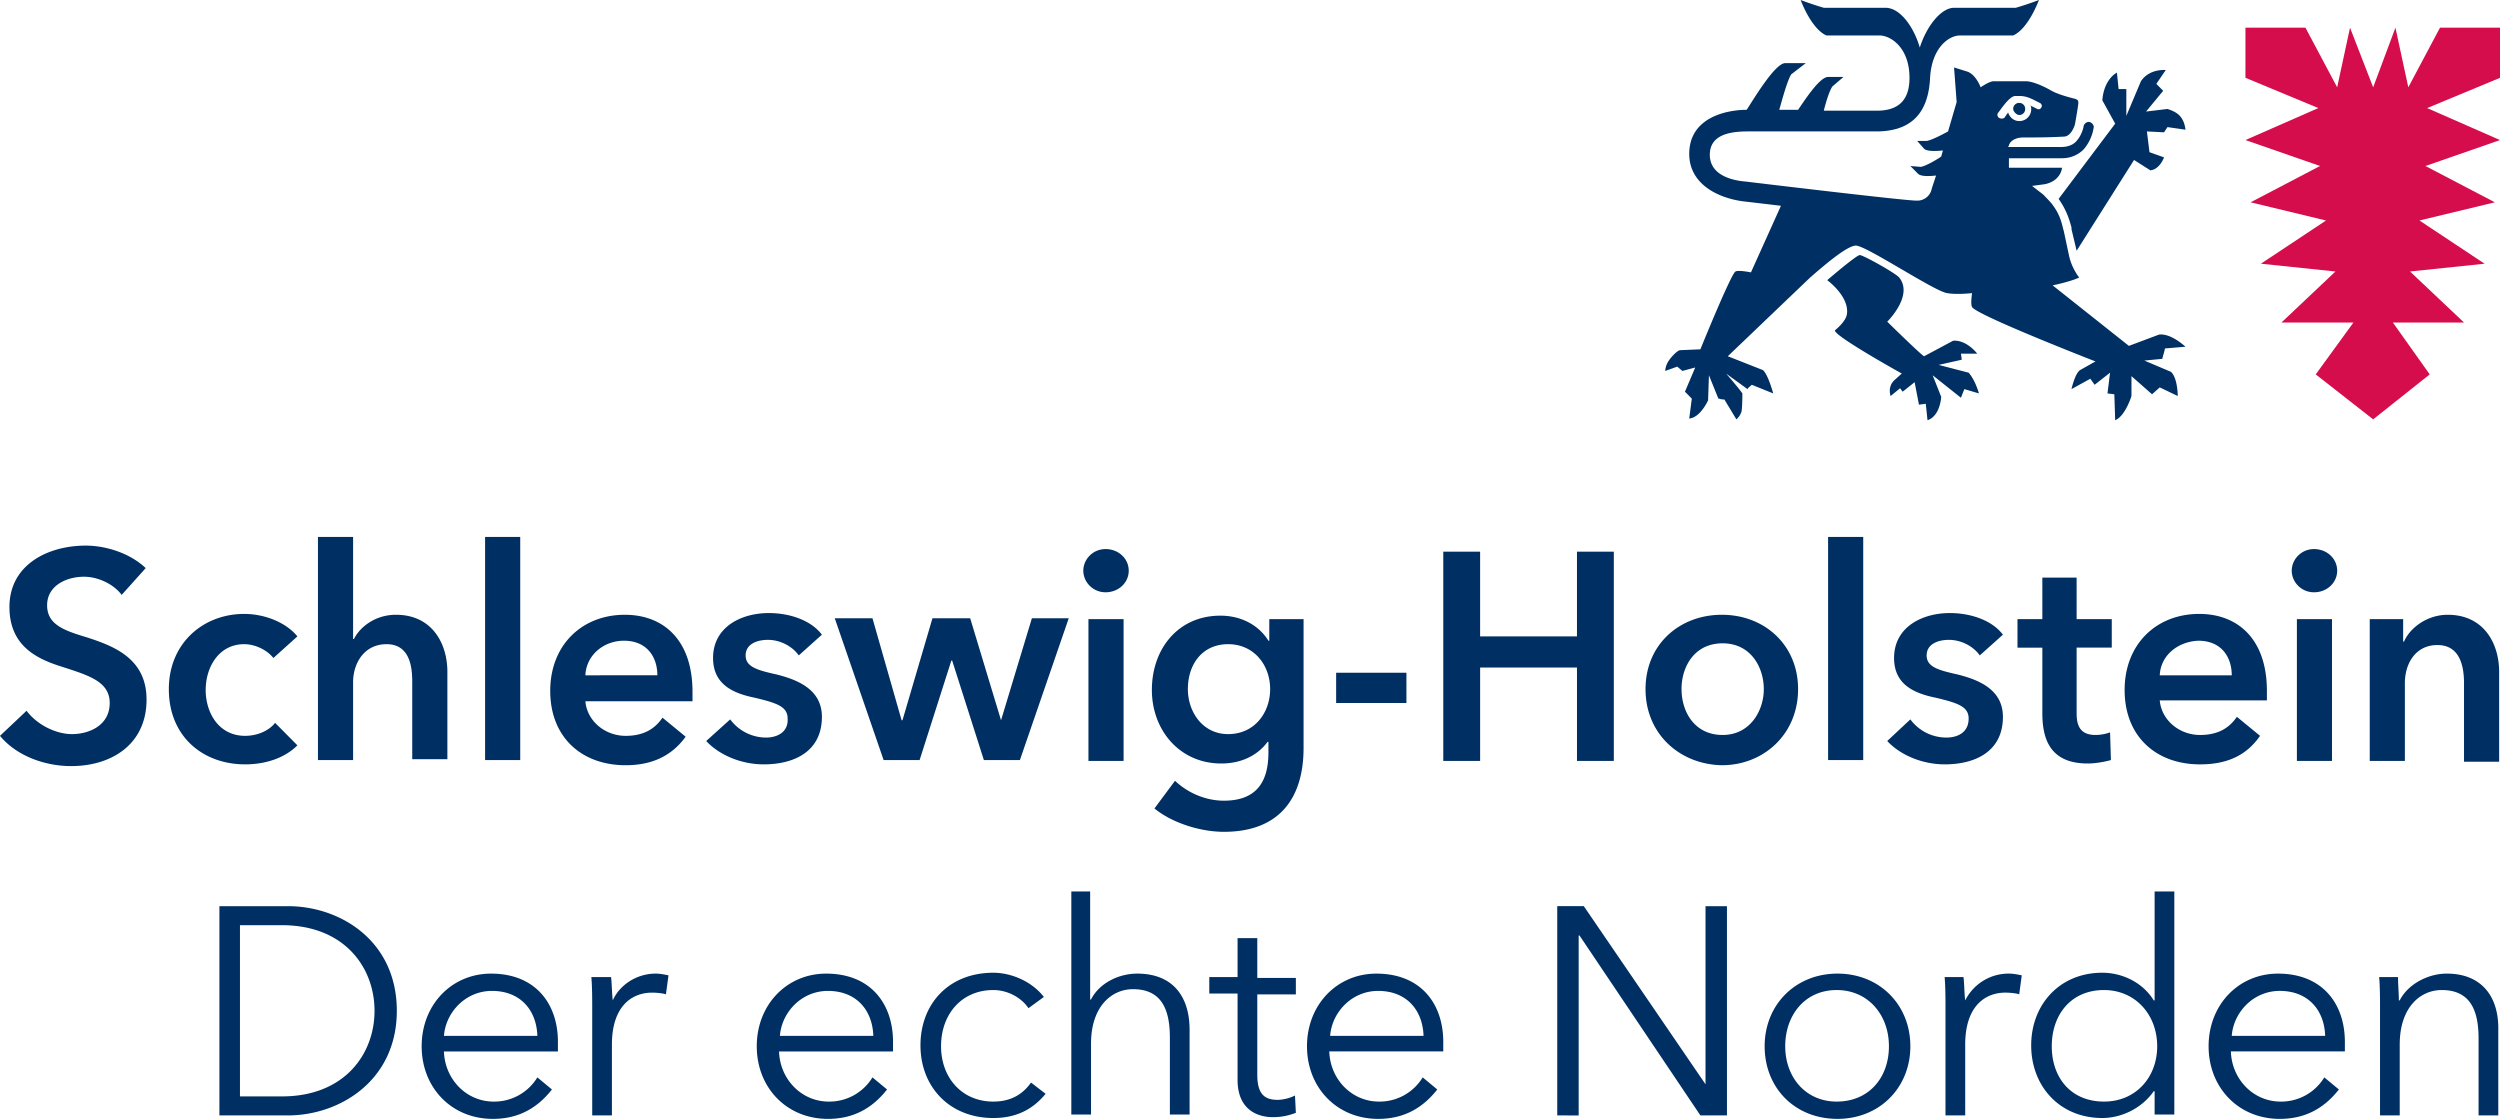 <svg width="143" height="64" fill="none" xmlns="http://www.w3.org/2000/svg"><path d="M0 0h143v64H0z"/><path d="M143 1.583h-3.432l-1.813 3.412-.736-3.412-1.274 3.412-1.324-3.412-.735 3.412-1.814-3.412h-3.432V4.45l4.167 1.731-4.167 1.83 4.265 1.484-3.971 2.077 4.314 1.04-3.725 2.472 4.265.445-3.089 2.918h4.118l-2.157 2.968 3.285 2.572 3.235-2.572-2.108-2.968h4.069l-3.088-2.918 4.265-.445-3.726-2.473 4.314-1.039-3.971-2.077L143 8.012l-4.167-1.83L143 4.452v-2.87z" fill="#D60D4C"/><path d="M112.606 21.317c.392.445.588 1.187.588 1.187l-.833-.247-.196.494-1.618-1.286.49 1.237s-.049 1.088-.784 1.335l-.098-.94-.392.05-.246-1.286-.686.544-.147-.198-.539.445s-.196-.494.196-.89l.441-.396s-3.922-2.176-3.824-2.473c0 0 .638-.494.687-.94.098-.692-.491-1.434-1.128-1.928 0 0 1.667-1.435 1.863-1.435.196 0 2.059 1.04 2.255 1.286.833 1.039-.686 2.523-.686 2.523s1.912 1.88 2.108 1.978l1.666-.89c.785-.05 1.373.742 1.373.742h-.931l.049.346-1.324.297 1.716.445zm5.147-9.941c.49.692.638 1.286.736 1.632v.099l.294 1.236 3.284-5.193.932.593c.539-.049.784-.741.784-.741l-.833-.297-.147-1.187.98.05.196-.298 1.03.149c-.098-.84-.589-1.039-1.03-1.187l-1.225.148.98-1.187-.392-.395.539-.792s-.931-.099-1.422.643l-.833 1.979V5.094h-.441l-.098-.94s-.736.347-.834 1.583l.736 1.336-3.236 4.303zm5.932 9.15l-1.029.098 1.519.643c.392.347.392 1.385.392 1.385l-1.029-.494-.441.395-1.177-1.038v1.137s-.343 1.138-.931 1.385l-.049-1.484-.392-.05.147-1.186-.883.692-.245-.346-1.078.594s.196-.89.49-1.088l.882-.495s-6.863-2.67-7.059-3.116c-.098-.148 0-.791 0-.791s-.882.099-1.422 0c-.735-.1-4.706-2.77-5.245-2.72-.49.049-1.52.89-2.598 1.83l-4.707 4.5 2.01.792c.294.247.589 1.335.589 1.335l-1.226-.495c-.049.05-.245.198-.245.248l-1.226-.89s.736.84.932 1.137c0 0 0 .791-.05 1.038a.972.972 0 0 1-.293.446l-.687-1.138c-.245 0-.245-.05-.343-.05l-.54-1.335-.048 1.434s-.441.99-1.079 1.04l.147-1.138-.392-.396.588-1.385-.735.198-.294-.247-.686.247s0-.247.147-.495c.098-.197.49-.643.686-.692l1.177-.05s1.764-4.352 2.01-4.45c.147-.1.882.049.882.049l1.716-3.809s-2.06-.247-2.108-.247c-1.569-.198-3.138-1.039-3.138-2.72 0-2.127 2.206-2.523 3.285-2.523.392-.593 1.618-2.67 2.206-2.67h1.176l-.833.642c-.245.396-.539 1.534-.686 2.028h1.078c.343-.494 1.226-1.88 1.716-1.88h.882l-.637.545c-.196.297-.392.99-.49 1.385h3.039c1.226 0 1.863-.594 1.863-1.88 0-1.73-1.078-2.423-1.716-2.423h-3.039C103.586 1.632 102.997 0 102.997 0s.638.247 1.324.445h3.53c.833 0 1.617 1.088 1.961 2.275.392-1.236 1.225-2.275 1.96-2.275h3.53c.686-.198 1.324-.445 1.324-.445s-.589 1.632-1.471 2.028h-3.039c-.638 0-1.618.692-1.716 2.423-.098 2.028-1.079 3.067-3.089 3.067h-7.353c-1.03 0-2.157.198-2.157 1.335 0 1.237 1.422 1.484 2.059 1.533 0 0 9.02 1.089 9.755 1.089a.842.842 0 0 0 .883-.693l.245-.742c-.441.05-.882.05-1.03-.099l-.441-.445.589.05c.343-.05 1.127-.544 1.176-.594l.098-.346c-.441.05-.931.05-1.078-.099l-.393-.445h.54c.343-.05 1.225-.544 1.225-.544l.491-1.682-.148-1.978.785.247c.49.198.735.89.735.89s.49-.346.736-.346h1.862c.344 0 .932.247 1.373.495.392.247 1.177.445 1.373.494.196.05.245.1.245.248s-.196 1.236-.196 1.236-.196.693-.638.693c-.882.049-1.617.049-2.304.049-.392 0-.735.148-.833.445 0 .05 0 0-.049.099h3.039c.343 0 .638-.099.834-.297.343-.346.441-.84.441-.84 0-.149.147-.297.294-.297s.294.148.294.296a2.5 2.5 0 0 1-.588 1.286 1.733 1.733 0 0 1-1.226.495h-3.039v.544h3.039s-.049.742-.98.94l-.735.099.637.494s.49.495.539.594c.49.643.539 1.187.637 1.484l.295 1.384c.147.742.588 1.286.588 1.286-.539.248-1.52.446-1.52.446l4.363 3.462 1.716-.643c.686-.1 1.52.692 1.52.692l-1.177.099c0 .099-.147.544-.147.594zm-9.02-13.8c.049-.098.147-.197.196-.296.098.296.343.494.637.494a.674.674 0 0 0 .687-.692c0-.05 0-.149-.05-.198.05 0 .05.05.099.05l.294.148c.098.05.196 0 .245-.1.049-.098 0-.197-.098-.246l-.294-.149c-.295-.148-.54-.247-.883-.247h-.245c-.343.05-.784.742-.98.99-.049.098 0 .197.049.246.147.1.294.05.343 0zm.833-.148a.337.337 0 0 0 .343-.346.337.337 0 0 0-.343-.346.337.337 0 0 0-.343.346c0 .148.196.346.343.346zM8.383 40.012c0 2.572-2.01 3.809-4.314 3.809-1.52 0-3.138-.594-4.069-1.731l1.52-1.435c.588.792 1.666 1.336 2.598 1.336.98 0 2.157-.495 2.157-1.78 0-1.237-1.226-1.584-2.745-2.078C2.108 37.688.54 36.946.54 34.72c0-2.423 2.205-3.511 4.362-3.511 1.177 0 2.55.445 3.432 1.286L6.96 34.028c-.44-.594-1.323-1.039-2.157-1.039-.98 0-2.108.495-2.108 1.632 0 1.088.932 1.435 2.255 1.83 1.52.495 3.432 1.187 3.432 3.561zm8.628 2.622l-1.275-1.286c-.392.494-1.078.742-1.715.742-1.52 0-2.256-1.336-2.256-2.622 0-1.286.736-2.621 2.207-2.621.637 0 1.323.346 1.666.791l1.373-1.236c-.637-.791-1.863-1.286-3.04-1.286-2.353 0-4.313 1.681-4.313 4.303 0 2.72 1.96 4.303 4.363 4.303 1.225 0 2.304-.396 2.99-1.088zm8.579.89V38.43c0-1.633-.882-3.265-2.941-3.265-1.177 0-2.06.693-2.402 1.385h-.05v-5.836h-2.01v12.76h2.01v-4.45c0-1.089.638-2.177 1.912-2.177 1.275 0 1.471 1.187 1.471 2.127v4.451h2.01v.099zm4.167-12.81h-2.01v12.76h2.01v-12.76zm9.854 8.853v.544h-6.128c.098 1.138 1.127 1.979 2.304 1.979 1.03 0 1.666-.396 2.108-1.039l1.323 1.088c-.784 1.088-1.912 1.632-3.431 1.632-2.5 0-4.314-1.582-4.314-4.253 0-2.621 1.814-4.353 4.265-4.353 2.255 0 3.873 1.484 3.873 4.402zm-2.01-.94c0-1.038-.589-1.978-1.912-1.978-1.177 0-2.157.841-2.206 1.978H37.6zm6.226 3.562a2.566 2.566 0 0 1-2.06-1.04l-1.372 1.237c.784.841 2.059 1.336 3.284 1.336 1.765 0 3.334-.742 3.334-2.72 0-1.583-1.422-2.127-2.598-2.424-1.128-.247-1.765-.445-1.765-1.088s.637-.89 1.275-.89c.735 0 1.421.395 1.764.89l1.324-1.187c-.637-.84-1.863-1.236-3.04-1.236-1.568 0-3.186.79-3.186 2.571 0 1.534 1.177 2.028 2.402 2.276 1.226.296 1.863.494 1.863 1.186.05.841-.686 1.089-1.225 1.089zm13.432-.99l-1.765-5.836h-2.157L51.621 41.2h-.049l-1.667-5.836h-2.157l2.795 8.111h2.059l1.814-5.687h.049l1.813 5.688h2.06l2.794-8.112h-2.108L57.259 41.2zm5.98-7.32c.736 0 1.324-.544 1.324-1.236s-.588-1.236-1.323-1.236c-.736 0-1.275.593-1.275 1.236s.54 1.236 1.275 1.236zm-.98 9.645h2.01v-8.111h-2.01v8.111zm10.393-8.111h1.912v7.37c0 2.917-1.422 4.797-4.56 4.797-1.323 0-2.94-.495-3.97-1.336l1.176-1.583c.785.742 1.814 1.138 2.795 1.138 1.96 0 2.549-1.187 2.549-2.77v-.593h-.049c-.588.791-1.52 1.236-2.647 1.236-2.402 0-3.971-1.929-3.971-4.204 0-2.374 1.52-4.253 3.922-4.253 1.127 0 2.157.494 2.745 1.434h.049v-1.236h.049zm0 4.006c0-1.385-.931-2.572-2.402-2.572-1.47 0-2.304 1.138-2.304 2.572 0 1.286.833 2.572 2.304 2.572 1.52 0 2.402-1.237 2.402-2.572zm7.795-.94h-4.02v1.731h4.02v-1.73zm9.755 5.045h2.108v-11.97h-2.108v4.848h-5.54v-4.847h-2.107v11.969h2.108v-5.342h5.54v5.342zm3.922-4.105c0-2.572 1.961-4.254 4.363-4.254 2.451 0 4.363 1.732 4.363 4.254 0 2.572-1.961 4.352-4.363 4.352-2.402-.05-4.363-1.78-4.363-4.352zm2.06 0c0 1.286.734 2.621 2.352 2.621 1.569 0 2.353-1.385 2.353-2.621 0-1.237-.735-2.621-2.353-2.621-1.618 0-2.353 1.335-2.353 2.62zm10.392-8.705h-2.01v12.76h2.01v-12.76zm4.755 11.475a2.566 2.566 0 0 1-2.059-1.04l-1.323 1.237c.784.841 2.059 1.336 3.284 1.336 1.765 0 3.334-.742 3.334-2.72 0-1.583-1.422-2.127-2.599-2.424-1.127-.247-1.764-.445-1.764-1.088s.637-.89 1.274-.89c.736 0 1.422.395 1.765.89l1.324-1.187c-.638-.84-1.863-1.236-3.04-1.236-1.568 0-3.186.79-3.186 2.571 0 1.534 1.176 2.028 2.402 2.276 1.225.296 1.863.494 1.863 1.186 0 .841-.687 1.089-1.275 1.089zm5.491-1.385c0 1.533.49 2.868 2.598 2.868.441 0 .98-.099 1.324-.197l-.049-1.583a2.479 2.479 0 0 1-.834.148c-.882 0-1.078-.544-1.078-1.236v-3.76h2.01v-1.631h-2.01v-2.374h-1.961v2.374H115.4v1.632h1.422v3.759zm9.02 2.918c-2.5 0-4.314-1.583-4.314-4.254 0-2.621 1.814-4.352 4.265-4.352 2.255 0 3.873 1.484 3.873 4.402v.544h-6.128c.098 1.137 1.127 1.978 2.304 1.978 1.029 0 1.667-.395 2.108-1.038l1.324 1.088c-.785 1.137-1.912 1.632-3.432 1.632zm-2.304-5.095h4.118c0-1.038-.588-1.978-1.912-1.978-1.177.05-2.157.841-2.206 1.978zm8.824-4.748c.735 0 1.324-.544 1.324-1.236s-.589-1.236-1.324-1.236c-.735 0-1.275.593-1.275 1.236s.54 1.236 1.275 1.236zm-.98 9.645h2.009v-8.111h-2.009v8.111zm8.628-8.359c-1.177 0-2.157.742-2.501 1.534h-.049v-1.286h-1.911v8.111h2.009v-4.451c0-1.088.589-2.176 1.863-2.176 1.275 0 1.52 1.187 1.52 2.176v4.5h2.01V38.43c0-1.633-.882-3.265-2.941-3.265zM22.698 57.818c0 4.006-3.285 5.984-6.226 5.984H12.55V51.833h3.922c2.99 0 6.226 1.979 6.226 5.985zm-1.275 0c0-2.473-1.716-4.897-5.294-4.897h-2.403v9.793h2.403c3.578 0 5.294-2.423 5.294-4.896zm10.49 1.78v.544h-6.52c.05 1.583 1.276 2.869 2.844 2.869a2.884 2.884 0 0 0 2.5-1.385l.834.692C30.639 63.505 29.51 64 28.188 64c-2.353 0-4.069-1.78-4.069-4.154 0-2.375 1.716-4.155 3.971-4.155 2.55 0 3.824 1.731 3.824 3.907zm-1.176-.346c-.049-1.484-.98-2.572-2.598-2.572-1.52 0-2.647 1.237-2.745 2.572h5.343zm4.314-2.028c-.049-.346-.049-.94-.098-1.335h-1.127c.049.544.049 1.335.049 1.73v6.183h1.127v-4.056c0-2.126 1.079-2.967 2.304-2.967.295 0 .687.05.785.099l.147-1.088c-.245-.05-.49-.1-.735-.1-1.079 0-2.06.644-2.452 1.534zm16.03 2.374v.544h-6.52c.05 1.583 1.276 2.869 2.844 2.869a2.884 2.884 0 0 0 2.5-1.385l.834.692C49.807 63.505 48.679 64 47.356 64c-2.353 0-4.069-1.78-4.069-4.154 0-2.375 1.716-4.155 3.971-4.155 2.55 0 3.824 1.731 3.824 3.907zm-1.127-.346c-.049-1.484-.98-2.572-2.598-2.572-1.52 0-2.647 1.237-2.745 2.572h5.343zm6.864 3.759c-1.814 0-2.99-1.385-2.99-3.166 0-1.83 1.176-3.214 2.99-3.214.833 0 1.617.445 2.01 1.038l.882-.643c-.686-.89-1.863-1.385-2.892-1.385-2.55 0-4.167 1.781-4.167 4.155 0 2.374 1.666 4.155 4.167 4.155 1.372 0 2.304-.544 2.99-1.385l-.833-.643c-.49.692-1.177 1.088-2.157 1.088zm8.236-7.32c-1.128 0-2.207.593-2.648 1.484h-.049v-6.183H61.28v12.76h1.127v-4.055c0-2.127 1.177-3.116 2.402-3.116 1.618 0 2.108 1.138 2.108 2.77v4.402h1.128v-4.847c0-1.93-.98-3.215-2.99-3.215zm6.863-2.028h-1.128v2.226h-1.618v.94h1.618v4.945c0 1.731 1.177 2.127 2.01 2.127.54 0 .931-.099 1.324-.247l-.05-.99a2.394 2.394 0 0 1-.98.248c-.686 0-1.176-.247-1.176-1.434v-4.6h2.206v-.94h-2.206v-2.275zm10.638 5.935v.544h-6.52c.049 1.583 1.274 2.869 2.843 2.869a2.884 2.884 0 0 0 2.5-1.385l.834.692C81.28 63.505 80.151 64 78.829 64c-2.353 0-4.069-1.78-4.069-4.154 0-2.375 1.716-4.155 3.97-4.155 2.55 0 3.825 1.731 3.825 3.907zm-1.128-.346c-.049-1.484-.98-2.572-2.598-2.572-1.52 0-2.647 1.237-2.745 2.572h5.343zm16.129 2.77l-6.962-10.189h-1.52v11.97H90.3V53.514h.05l6.912 10.287h1.52V51.833h-1.226v10.189zm11.716-2.176c0 2.373-1.765 4.154-4.167 4.154-2.451 0-4.167-1.78-4.167-4.154 0-2.375 1.765-4.155 4.167-4.155s4.167 1.78 4.167 4.154zm-1.225 0c0-1.781-1.177-3.215-2.991-3.215s-2.941 1.434-2.941 3.215c0 1.78 1.176 3.165 2.941 3.165 1.863 0 2.991-1.385 2.991-3.166zm4.363-2.622c-.049-.346-.049-.94-.098-1.335h-1.079c.049.544.049 1.335.049 1.73v6.183h1.128v-4.056c0-2.126 1.078-2.967 2.304-2.967.294 0 .686.05.784.099l.147-1.088c-.245-.05-.49-.1-.735-.1a2.772 2.772 0 0 0-2.5 1.534zm10.834-6.232h1.127v12.76h-1.127v-1.335h-.049c-.687.99-1.863 1.534-2.942 1.534-2.451 0-4.069-1.83-4.069-4.155s1.618-4.155 4.069-4.155c1.128 0 2.304.544 2.942 1.583h.049v-6.232zm.147 8.854c0-1.83-1.275-3.215-3.04-3.215-1.912 0-2.99 1.434-2.99 3.215 0 1.78 1.078 3.165 2.99 3.165 1.814 0 3.04-1.385 3.04-3.166zm10.736-.248v.544h-6.52c.049 1.583 1.274 2.869 2.843 2.869a2.883 2.883 0 0 0 2.5-1.385l.834.692c-.932 1.187-2.059 1.682-3.383 1.682-2.353 0-4.069-1.78-4.069-4.154 0-2.375 1.716-4.155 3.971-4.155 2.549 0 3.824 1.731 3.824 3.907zm-1.128-.346c-.049-1.484-.98-2.572-2.598-2.572-1.52 0-2.647 1.237-2.745 2.572h5.343zm6.962-3.561c-1.128 0-2.255.643-2.697 1.533h-.049c0-.346-.049-.94-.049-1.335h-1.078c.049.544.049 1.335.049 1.73v6.183h1.127v-4.056c0-2.126 1.177-3.115 2.402-3.115 1.618 0 2.108 1.137 2.108 2.77v4.401h1.128v-4.847c.049-1.978-.981-3.264-2.941-3.264z" fill="#003063"/></svg>